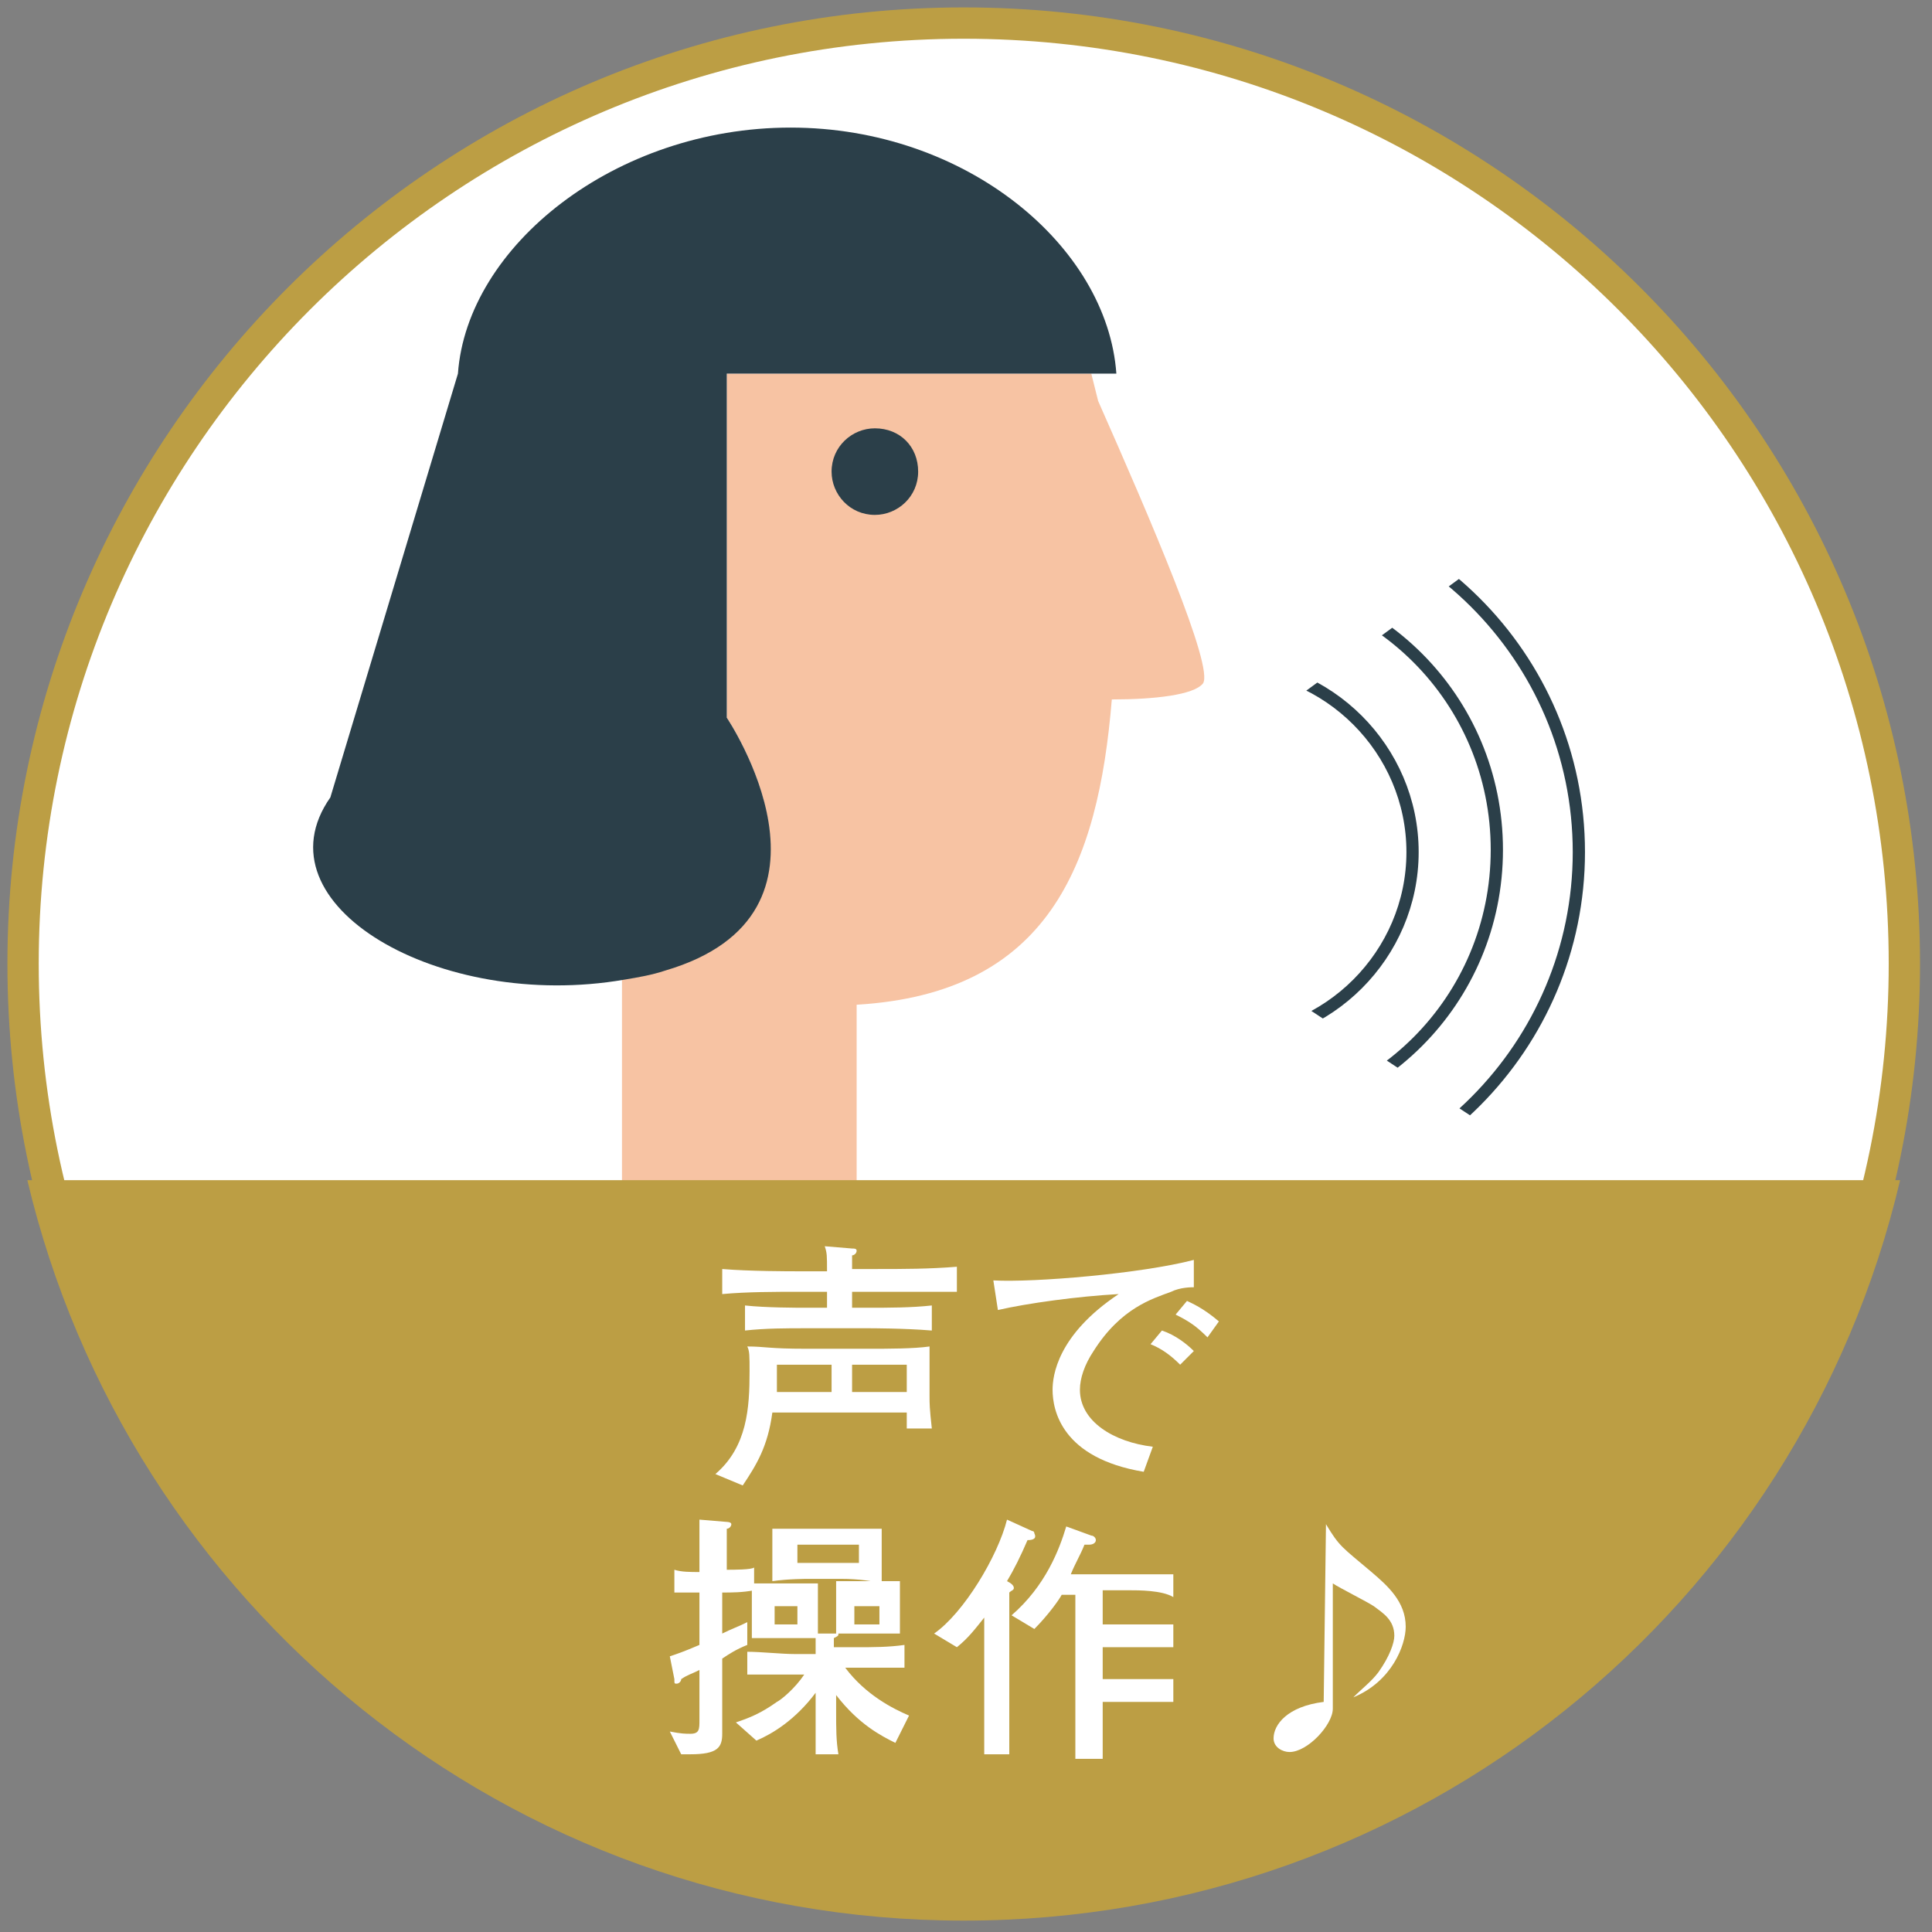 <?xml version="1.0" encoding="utf-8"?>
<!-- Generator: Adobe Illustrator 26.0.2, SVG Export Plug-In . SVG Version: 6.00 Build 0)  -->
<svg version="1.1" id="レイヤー_1" xmlns="http://www.w3.org/2000/svg" xmlns:xlink="http://www.w3.org/1999/xlink" x="0px"
	 y="0px" viewBox="0 0 84.8 84.8" style="enable-background:new 0 0 84.8 84.8;" xml:space="preserve">
<rect x="0" y="0" width="84.8" height="84.8" fill="#808080" stroke="none"/>
<style type="text/css">
	.st0{fill:none;stroke:#BC9E44;stroke-width:2.749;}
	.st1{fill:#FFFFFF;}
	.st2{fill:#F7C3A3;}
	.st3{fill:#2B3F49;}
	
		.st4{clip-path:url(#SVGID_00000117646230594312800140000003432180000188322949_);fill:none;stroke:#2B3F49;stroke-width:0.537;stroke-miterlimit:10;}
	.st5{fill:#BC9E44;}
</style>
<g>
	<g>
		<g>
			<path class="st0" d="M82.9,42.3c0,22.4-18.2,40.6-40.6,40.6c-22.4,0-40.6-18.2-40.6-40.6c0-22.4,18.2-40.6,40.6-40.6
				C64.7,1.7,82.9,19.8,82.9,42.3z"/>
			<path class="st1" d="M82.9,42.3c0,22.4-18.2,40.6-40.6,40.6c-22.4,0-40.6-18.2-40.6-40.6c0-22.4,18.2-40.6,40.6-40.6
				C64.7,1.7,82.9,19.8,82.9,42.3z"/>
		</g>
		<g>
			<path class="st2" d="M48.2,17.6c-0.1-0.4-0.2-0.8-0.3-1.2h-16v15.1c0,0,5.8,8.6-2.8,11.1c-0.6,0.2-1.2,0.3-1.8,0.4v9.4h10.3v-8.3
				C46,43.6,48.2,38,48.8,30.7c1.9,0,3.6-0.2,4-0.7C53.3,29.3,50.5,22.8,48.2,17.6z M38.4,21.9c-0.7,0-1.3-0.6-1.3-1.3
				c0-0.7,0.6-1.3,1.3-1.3c0.7,0,1.3,0.6,1.3,1.3C39.7,21.4,39.1,21.9,38.4,21.9z"/>
			<path class="st3" d="M31.9,31.5V16.4h16H49c-0.4-5.6-6.6-10.8-14.3-10.8c-7.7,0-14.2,5.2-14.6,10.8L14.5,35
				c-3.3,4.7,4.8,9.4,12.9,8c0.6-0.1,1.2-0.2,1.8-0.4C37.7,40.1,31.9,31.5,31.9,31.5z"/>
			<path class="st3" d="M38.4,18.8c-1,0-1.9,0.8-1.9,1.9c0,1,0.8,1.9,1.9,1.9c1,0,1.9-0.8,1.9-1.9C40.3,19.6,39.5,18.8,38.4,18.8z"
				/>
		</g>
	</g>
	<g>
		<g>
			<defs>
				<polygon id="SVGID_1_" points="72.8,19 53.8,32.9 53.8,41.9 72.8,54.4 				"/>
			</defs>
			<clipPath id="SVGID_00000124881998589534481590000001113493903731814309_">
				<use xlink:href="#SVGID_1_"  style="overflow:visible;"/>
			</clipPath>
			
				<path style="clip-path:url(#SVGID_00000124881998589534481590000001113493903731814309_);fill:none;stroke:#2B3F49;stroke-width:0.537;stroke-miterlimit:10;" d="
				M53.8,29.2c4.5,0,8.2,3.7,8.2,8.2s-3.7,8.2-8.2,8.2"/>
			
				<path style="clip-path:url(#SVGID_00000124881998589534481590000001113493903731814309_);fill:none;stroke:#2B3F49;stroke-width:0.537;stroke-miterlimit:10;" d="
				M53.8,25.4c6.6,0,11.9,5.3,11.9,11.9s-5.3,11.9-11.9,11.9"/>
			
				<path style="clip-path:url(#SVGID_00000124881998589534481590000001113493903731814309_);fill:none;stroke:#2B3F49;stroke-width:0.537;stroke-miterlimit:10;" d="
				M53.8,21.9c8.5,0,15.5,6.9,15.5,15.5c0,8.5-6.9,15.5-15.5,15.5"/>
		</g>
	</g>
	<g>
		<path class="st5" d="M1.2,51.8c4.4,18.6,21.1,32.5,41.1,32.5c20,0,36.7-13.8,41.1-32.5H1.2z"/>
	</g>
	<g>
		<g>
			<path class="st1" d="M39.8,62.6c0-0.1,0-0.5,0-0.6h-5.9c-0.2,1.5-0.7,2.3-1.3,3.2l-1.2-0.5c1.4-1.2,1.5-2.9,1.5-4.5
				c0-0.7,0-0.9-0.1-1.1c0.8,0,0.9,0.1,2.6,0.1h2.7c0.9,0,2,0,2.7-0.1c0,0.2,0,1,0,1.2v1c0,0.3,0,0.5,0.1,1.4H39.8z M38.5,56.7h-1.1
				v0.7h0.7c0.9,0,1.9,0,2.8-0.1v1.1c-1.2-0.1-2.7-0.1-2.8-0.1h-2.7c-0.9,0-1.8,0-2.7,0.1v-1.1c0.9,0.1,2.3,0.1,2.7,0.1h0.9v-0.7
				h-1.2c-1.1,0-2.3,0-3.4,0.1v-1.1c1.2,0.1,2.9,0.1,3.4,0.1h1.2c0-0.7,0-0.8-0.1-1.1l1.2,0.1c0.1,0,0.2,0,0.2,0.1s-0.1,0.2-0.2,0.2
				c0,0.1,0,0.5,0,0.6h1.1c1.1,0,2.3,0,3.5-0.1v1.1C40.4,56.7,38.6,56.7,38.5,56.7z M36.4,59.9h-2.3c0,0.1,0,1,0,1.2h2.4V59.9z
				 M39.8,59.9h-2.4v1.2h2.4V59.9z"/>
			<path class="st1" d="M51.4,56.7c-0.8,0.3-2.2,0.7-3.4,2.6c-0.4,0.6-0.6,1.2-0.6,1.7c0,1.4,1.5,2.3,3.2,2.5l-0.4,1.1
				c-3.6-0.6-4-2.7-4-3.6c0-0.6,0.2-2.4,2.9-4.2c-1.8,0.1-4,0.4-5.3,0.7l-0.2-1.3c1.8,0.1,6.5-0.3,8.8-0.9v1.2
				C52.3,56.5,51.8,56.5,51.4,56.7z M51.8,59.9c-0.4-0.4-0.8-0.7-1.3-0.9l0.5-0.6c0.6,0.2,1.1,0.6,1.4,0.9L51.8,59.9z M53,58.7
				c-0.5-0.5-0.8-0.7-1.4-1l0.5-0.6c0.2,0.1,0.7,0.3,1.4,0.9L53,58.7z"/>
			<path class="st1" d="M31.7,69.9v1.8c0.4-0.2,0.7-0.3,1.1-0.5v1c-0.5,0.2-0.8,0.4-1.1,0.6v0.3c0,0.3,0,2.9,0,3
				c0,0.6-0.2,0.9-1.4,0.9c-0.1,0-0.2,0-0.4,0l-0.5-1c0.5,0.1,0.7,0.1,0.9,0.1c0.4,0,0.4-0.2,0.4-0.6v-2.2c-0.4,0.2-0.5,0.2-0.8,0.4
				c0,0.1-0.1,0.2-0.2,0.2c-0.1,0-0.1,0-0.1-0.2l-0.2-1c0.3-0.1,0.6-0.2,1.3-0.5v-2.3c-0.2,0-1,0-1.1,0v-1c0.3,0.1,0.7,0.1,1.1,0.1
				c0-0.8,0-1.7,0-2.3l1.2,0.1c0,0,0.2,0,0.2,0.1c0,0.1-0.1,0.2-0.2,0.2c0,0.4,0,1.2,0,1.8c0.3,0,1.1,0,1.2-0.1v1
				C32.6,69.9,32.1,69.9,31.7,69.9z M39.3,76.5c-0.6-0.3-1.6-0.8-2.6-2.1v0.7c0,0.8,0,1.3,0.1,1.9h-1c0-0.4,0-1.3,0-1.8v-0.9
				c-0.9,1.2-1.9,1.8-2.6,2.1l-0.9-0.8c0.6-0.2,1.1-0.4,1.8-0.9c0.2-0.1,0.8-0.6,1.2-1.2h-0.4c0,0-1.6,0-2.1,0v-1
				c0.6,0,1.5,0.1,2.1,0.1h0.9c0-0.1,0-0.6,0-0.7c-0.3,0-0.4,0-0.6,0H34c-0.4,0-0.8,0-1,0c0-0.2,0-0.4,0-0.8v-0.9c0,0,0-0.3,0-0.7
				c0.3,0,0.5,0,0.9,0h1.1c0.2,0,0.6,0,0.9,0c0,0.3,0,0.6,0,0.8v0.8c0,0.2,0,0.5,0,0.6l0.6,0c0.1,0,0.1,0,0.2,0c0-0.2,0-0.4,0-0.6
				v-0.8c0-0.3,0-0.7,0-0.9c0.2,0,0.7,0,0.9,0h0.9c0.3,0,0.7,0,1,0c0,0.3,0,0.6,0,0.7v1c0,0.1,0,0.4,0,0.6c-0.3,0-0.7,0-0.9,0h-1
				c-0.2,0-0.6,0-0.8,0c0,0.1,0,0.1-0.2,0.2c0,0.2,0,0.2,0,0.4h1c0.7,0,1.4,0,2.1-0.1v1c-0.3,0-1.7,0-2.1,0h-0.5
				c0.9,1.2,2.1,1.8,2.8,2.1L39.3,76.5z M36.9,69.3h-1.4c-0.1,0-0.9,0-1.6,0.1c0-0.3,0-0.5,0-0.8v-0.7c0-0.1,0-0.4,0-0.8
				c0.2,0,0.3,0,0.5,0c0.2,0,0.9,0,1,0h1.6c0.5,0,1.2,0,1.7,0c0,0.3,0,0.5,0,0.8v0.8c0,0.2,0,0.6,0,0.8
				C38.3,69.4,37.7,69.3,36.9,69.3z M35,70.5h-1v0.8h1V70.5z M37.7,67.8h-2.7v0.8h2.7V67.8z M38.6,70.5h-1.1v0.8h1.1V70.5z"/>
			<path class="st1" d="M45.1,67.6c-0.3,0.7-0.6,1.3-0.9,1.8c0.2,0.1,0.3,0.2,0.3,0.3c0,0.1-0.1,0.1-0.2,0.2c0,0.2,0,0.6,0,0.9v3
				c0,1.1,0,2.1,0,3.2h-1.1c0-0.9,0-1.7,0-3.2V71c-0.4,0.5-0.7,0.9-1.2,1.3l-1-0.6c1.3-0.9,2.8-3.4,3.2-5l1.1,0.5
				c0.1,0,0.1,0.1,0.1,0.1C45.5,67.5,45.4,67.6,45.1,67.6z M49.5,69.8h-1.1v1.5H50c0.4,0,0.9,0,1.5,0v1c-0.4,0-0.9,0-1.5,0h-1.6v1.4
				H50c0.6,0,1.1,0,1.5,0v1c-0.2,0-0.6,0-1.5,0h-1.6c0,1.5,0,1.7,0,2.5h-1.2c0-0.7,0-1.3,0-2.4v-0.8v-4h-0.6
				c-0.1,0.2-0.6,0.9-1.2,1.5l-1-0.6c1.5-1.3,2.1-2.9,2.4-3.9l1.1,0.4c0.1,0,0.2,0.1,0.2,0.2c0,0.1-0.1,0.2-0.3,0.2h-0.2
				c-0.2,0.5-0.4,0.8-0.6,1.3h2.2c0.3,0,0.9,0,2.3,0v1C51,69.8,50,69.8,49.5,69.8z"/>
			<path class="st1" d="M58.2,66.9c0.6,1,0.7,1,2,2.1c0.7,0.6,1.5,1.3,1.5,2.4c0,0.8-0.6,2.4-2.3,3.1l0,0c0.4-0.4,0.8-0.7,1.1-1.1
				c0.5-0.7,0.7-1.3,0.7-1.6c0-0.7-0.5-1-0.9-1.3c-0.3-0.2-1.5-0.8-1.8-1v5.5c0,0.7-1.1,1.9-1.9,1.9c-0.3,0-0.7-0.2-0.7-0.6
				c0-0.6,0.6-1.4,2.2-1.6L58.2,66.9L58.2,66.9z"/>
		</g>
	</g>
</g>
</svg>
